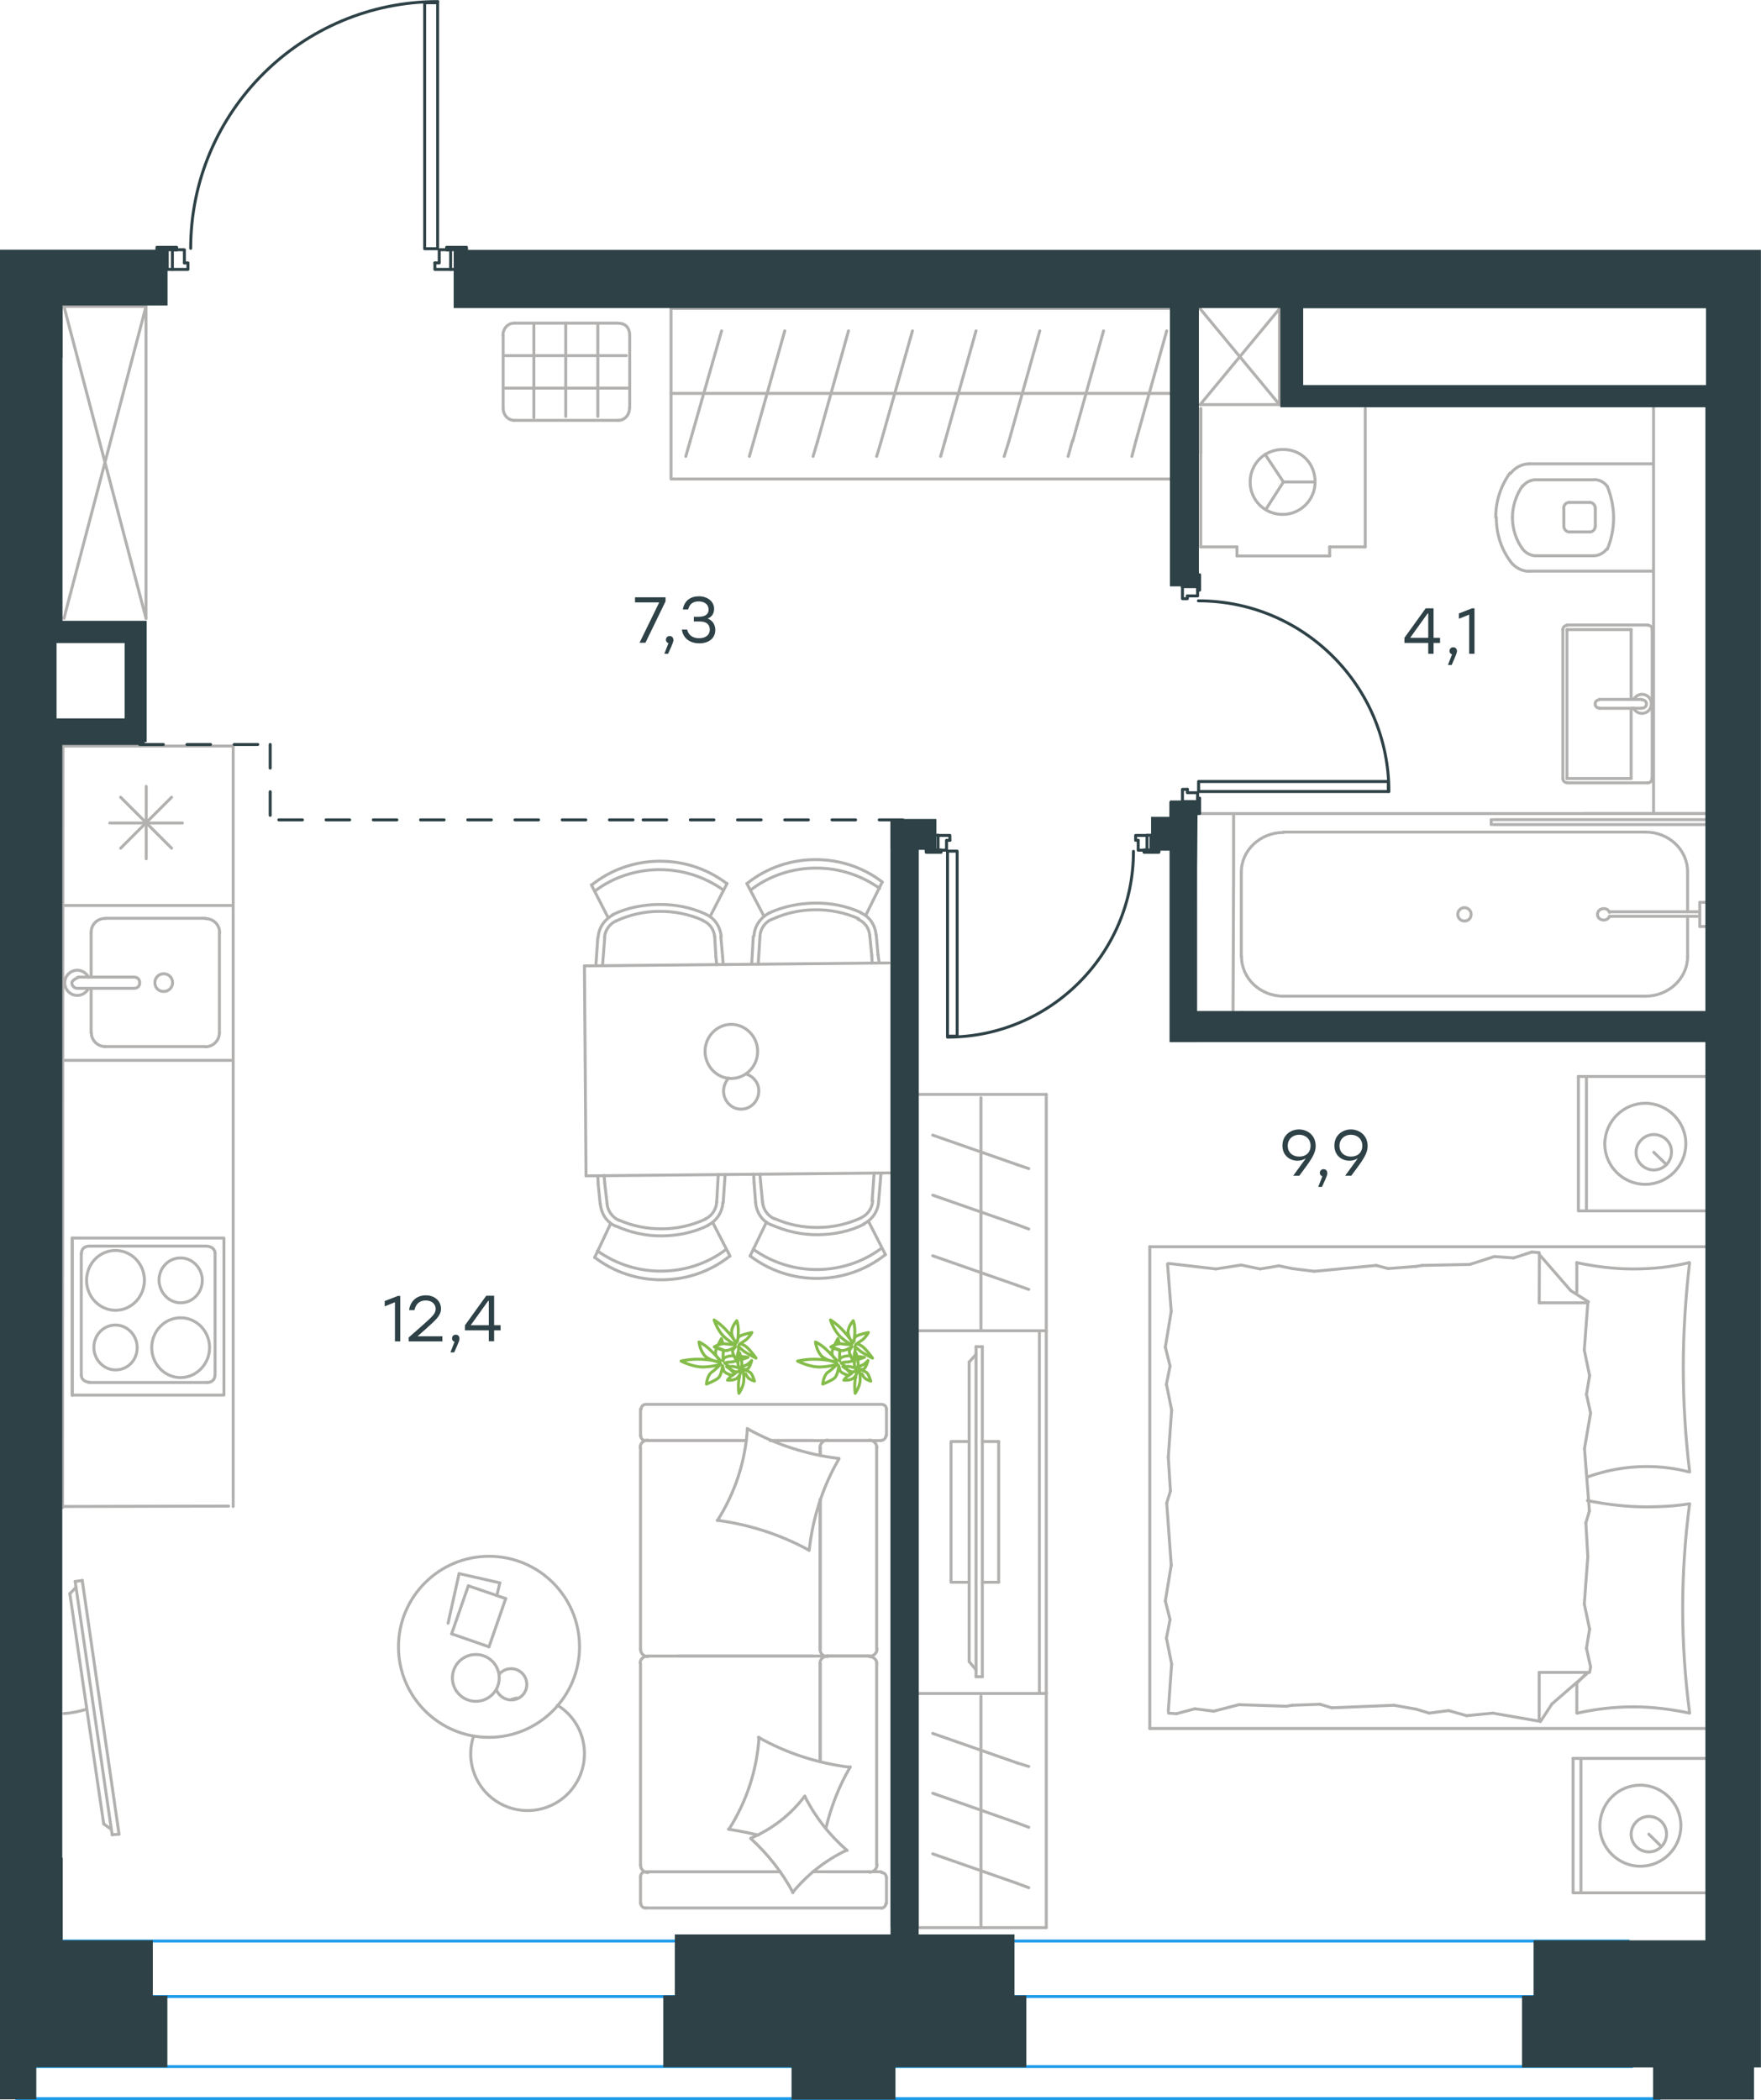 <?xml version="1.0" encoding="utf-8"?>
<!-- Generator: Adobe Illustrator 26.5.0, SVG Export Plug-In . SVG Version: 6.00 Build 0)  -->
<svg version="1.1" id="Слой_1" xmlns="http://www.w3.org/2000/svg" xmlns:xlink="http://www.w3.org/1999/xlink" x="0px" y="0px"
	 viewBox="0 0 894.9 1067.1" style="enable-background:new 0 0 894.9 1067.1;" xml:space="preserve">
<style type="text/css">
	.st0{fill:none;stroke:#B2B1B0;stroke-width:1.5;stroke-miterlimit:10;}
	.st1{fill:none;stroke:#B2B1B0;stroke-width:1.5;stroke-linecap:round;stroke-linejoin:round;stroke-miterlimit:10;}
	.st2{fill:none;stroke:#B2B1B0;stroke-width:1.5;stroke-linecap:round;stroke-linejoin:round;stroke-miterlimit:10;}
	.st3{fill:none;stroke:#B2B1B0;stroke-width:1.5;stroke-linejoin:round;stroke-miterlimit:22.926;}
	.st4{fill:none;stroke:#84BC4A;stroke-width:1.5;stroke-linecap:round;stroke-linejoin:round;stroke-miterlimit:10;}
	
		.st5{fill:none;stroke:#2D4146;stroke-width:1.5;stroke-linecap:round;stroke-linejoin:round;stroke-miterlimit:10;stroke-dasharray:12;}
	.st6{fill:none;stroke:#1D9CEB;stroke-width:1.5;stroke-miterlimit:22.926;}
	.st7{fill:#2D4146;stroke:#2D4146;stroke-width:0.5;stroke-miterlimit:10;}
	.st8{fill:none;stroke:#2D4146;stroke-width:1.5;stroke-linecap:round;stroke-linejoin:round;stroke-miterlimit:10;}
	.st9{enable-background:new    ;}
	.st10{fill:#2D4146;}
</style>
<path class="st0" d="M631.2,515.6h1.2c0-0.7-0.6-1.2-1.2-1.2c-0.7,0-1.2,0.6-1.2,1.2c0,0.7,0.6,1.2,1.2,1.2c0.7,0,1.2-0.6,1.2-1.2
	H631.2z"/>
<g>
	<line class="st1" x1="60.5" y1="932" x2="57" y2="932.3"/>
	<line class="st1" x1="52.7" y1="926.8" x2="56.5" y2="929.5"/>
	<path class="st1" d="M44,868.5c-3.6,1.1-7.5,2-11.6,2.2"/>
	<line class="st1" x1="57" y1="932.3" x2="38.2" y2="803.6"/>
	<line class="st1" x1="41.8" y1="803.1" x2="60.5" y2="932"/>
	<line class="st1" x1="35.5" y1="809.8" x2="52.7" y2="926.8"/>
	<line class="st1" x1="38.7" y1="806.5" x2="35.5" y2="809.8"/>
	<line class="st1" x1="41.8" y1="803.1" x2="38.2" y2="803.6"/>
</g>
<line class="st1" x1="788.7" y1="865.8" x2="806.9" y2="850"/>
<line class="st1" x1="782.8" y1="874.8" x2="788.7" y2="865.8"/>
<line class="st1" x1="866.7" y1="633.5" x2="584.3" y2="633.5"/>
<line class="st1" x1="782.2" y1="662" x2="806.7" y2="662"/>
<line class="st1" x1="584.3" y1="878.3" x2="866.7" y2="878.3"/>
<line class="st1" x1="870.7" y1="878.3" x2="870.7" y2="633.5"/>
<line class="st1" x1="782.2" y1="849.8" x2="782.2" y2="874.3"/>
<line class="st1" x1="801.3" y1="855.3" x2="801.3" y2="870.5"/>
<line class="st1" x1="782.2" y1="849.8" x2="806.7" y2="849.8"/>
<line class="st1" x1="806.7" y1="849.8" x2="801.3" y2="855.3"/>
<line class="st1" x1="801.3" y1="641.6" x2="801.3" y2="656.6"/>
<line class="st1" x1="798.2" y1="655.8" x2="782.3" y2="637.5"/>
<line class="st1" x1="807.2" y1="661.5" x2="798.2" y2="655.8"/>
<line class="st1" x1="782.2" y1="662" x2="782.3" y2="637.5"/>
<line class="st1" x1="593.7" y1="740.5" x2="594.8" y2="757.6"/>
<line class="st1" x1="595.2" y1="795.3" x2="592.2" y2="813.5"/>
<line class="st1" x1="594.6" y1="823" x2="592.7" y2="832.6"/>
<line class="st1" x1="592.2" y1="813.5" x2="594.6" y2="823"/>
<line class="st1" x1="594.8" y1="757.6" x2="592.9" y2="763.8"/>
<line class="st1" x1="592.9" y1="763.8" x2="595.2" y2="795.3"/>
<line class="st1" x1="595.4" y1="845.5" x2="593.7" y2="869.5"/>
<line class="st1" x1="592.8" y1="832.6" x2="595.4" y2="845.5"/>
<line class="st1" x1="595.2" y1="666.3" x2="592.2" y2="684.5"/>
<line class="st1" x1="594.6" y1="694.1" x2="592.7" y2="703.6"/>
<line class="st1" x1="592.2" y1="684.5" x2="594.6" y2="694.1"/>
<line class="st1" x1="593.3" y1="642.2" x2="595.2" y2="666.3"/>
<line class="st1" x1="595.4" y1="716.5" x2="593.7" y2="740.5"/>
<line class="st1" x1="592.8" y1="703.6" x2="595.4" y2="716.5"/>
<line class="st1" x1="584.3" y1="878.3" x2="584.3" y2="633.5"/>
<path class="st1" d="M858.6,870.2c-2.3-17.6-3.5-35.2-3.5-53c0-17.6,1.2-35.4,3.5-53"/>
<path class="st1" d="M858.3,641.6c-9.3,2.3-18.8,3.2-28.5,3.2c-9.5,0-19-1.2-28.5-3.2"/>
<path class="st1" d="M801.6,870.5c9.3-2.1,18.8-3.2,28.5-3.2c9.5,0,19,1.2,28.5,3.2"/>
<path class="st1" d="M858.6,747.6c-2.1-17.6-3.2-35.2-3.2-53c0-17.6,1.2-35.4,3.2-53"/>
<line class="st1" x1="656.7" y1="644.6" x2="649.9" y2="643.2"/>
<line class="st1" x1="640.4" y1="644.8" x2="630.7" y2="642.8"/>
<line class="st1" x1="649.9" y1="643.2" x2="640.4" y2="644.8"/>
<line class="st1" x1="617.9" y1="644.8" x2="593.8" y2="642"/>
<line class="st1" x1="630.7" y1="642.8" x2="617.9" y2="644.8"/>
<line class="st1" x1="719.7" y1="643.5" x2="705.4" y2="644.6"/>
<line class="st1" x1="667.9" y1="646" x2="656.7" y2="644.6"/>
<line class="st1" x1="705.4" y1="644.6" x2="699.4" y2="643"/>
<line class="st1" x1="699.4" y1="643" x2="667.9" y2="646"/>
<line class="st1" x1="722.7" y1="643" x2="719.7" y2="643.5"/>
<line class="st1" x1="782.2" y1="636.5" x2="778.4" y2="636.2"/>
<line class="st1" x1="769.2" y1="639.2" x2="759.4" y2="638.5"/>
<line class="st1" x1="778.4" y1="636.2" x2="769.2" y2="639.2"/>
<line class="st1" x1="746.9" y1="642.5" x2="722.7" y2="643"/>
<line class="st1" x1="759.4" y1="638.5" x2="746.9" y2="642.5"/>
<path class="st1" d="M806.7,750.5c9.7-3.5,19.9-5.3,30.1-5.3c7.4,0,14.6,0.9,21.8,2.8"/>
<line class="st1" x1="719.7" y1="868.5" x2="726.3" y2="870.5"/>
<line class="st1" x1="736.1" y1="869.2" x2="745.3" y2="871.8"/>
<line class="st1" x1="726.3" y1="870.5" x2="736.1" y2="869.2"/>
<line class="st1" x1="758.6" y1="870.5" x2="782.2" y2="874.6"/>
<line class="st1" x1="745.3" y1="871.8" x2="758.6" y2="870.5"/>
<line class="st1" x1="656.7" y1="866.5" x2="670.8" y2="866"/>
<line class="st1" x1="708.4" y1="866.5" x2="719.7" y2="868.5"/>
<line class="st1" x1="670.8" y1="866" x2="676.8" y2="867.8"/>
<line class="st1" x1="676.8" y1="867.8" x2="708.4" y2="866.5"/>
<line class="st1" x1="653.7" y1="867" x2="656.7" y2="866.5"/>
<line class="st1" x1="593.8" y1="870.5" x2="597.8" y2="870.8"/>
<line class="st1" x1="607.2" y1="868.3" x2="616.8" y2="869.5"/>
<line class="st1" x1="597.8" y1="870.8" x2="607.2" y2="868.3"/>
<line class="st1" x1="629.6" y1="866.2" x2="653.7" y2="867"/>
<line class="st1" x1="616.8" y1="869.5" x2="629.6" y2="866.2"/>
<path class="st1" d="M858.6,764.1c-7.2,1.2-14.6,1.6-21.8,1.6c-10.2,0-20.1-1.2-30.1-3.2"/>
<line class="st1" x1="806.9" y1="791" x2="805.9" y2="773.8"/>
<line class="st1" x1="805.2" y1="736.1" x2="808.3" y2="718"/>
<line class="st1" x1="806.2" y1="708.5" x2="807.8" y2="699"/>
<line class="st1" x1="808.3" y1="718" x2="806.2" y2="708.5"/>
<line class="st1" x1="805.9" y1="773.8" x2="807.7" y2="767.8"/>
<line class="st1" x1="807.7" y1="767.8" x2="805.2" y2="736.1"/>
<line class="st1" x1="805.1" y1="686" x2="806.9" y2="662"/>
<line class="st1" x1="807.8" y1="699" x2="805.1" y2="686"/>
<line class="st1" x1="807.8" y1="849.8" x2="808.3" y2="847"/>
<line class="st1" x1="806.2" y1="837.5" x2="807.8" y2="827.8"/>
<line class="st1" x1="808.3" y1="847" x2="806.2" y2="837.5"/>
<line class="st1" x1="805.1" y1="815" x2="806.9" y2="791"/>
<line class="st1" x1="807.8" y1="827.8" x2="805.1" y2="815"/>
<line class="st1" x1="806.2" y1="547" x2="806.2" y2="615.3"/>
<line class="st1" x1="846.9" y1="591.8" x2="840.4" y2="585.5"/>
<line class="st1" x1="870.3" y1="547" x2="802.1" y2="547"/>
<polyline class="st1" points="867.8,615.3 802.1,615.3 802.1,547 "/>
<path class="st1" d="M840.4,576.5c-4.9,0-9,4.2-9,9c0,5.1,4.2,9,9,9c5.1,0,9-4.2,9-9C849.6,580.3,845.3,576.5,840.4,576.5z"/>
<path class="st1" d="M836.1,560.6c-11.1,0-20.4,9-20.6,20.6c0,11.4,9.3,20.6,20.6,20.6c11.3,0,20.6-9.3,20.6-20.6
	C856.8,570,847.4,560.6,836.1,560.6z"/>
<line class="st1" x1="803.4" y1="893.5" x2="803.4" y2="961.8"/>
<line class="st1" x1="844.2" y1="938.2" x2="837.9" y2="932"/>
<line class="st1" x1="867.8" y1="893.5" x2="799.4" y2="893.5"/>
<polyline class="st1" points="867.8,961.8 799.4,961.8 799.4,893.5 "/>
<path class="st1" d="M837.9,923c-4.9,0-9,4.2-9,9c0,5.1,4.2,9,9,9c5.1,0,9-4.2,9-9C846.9,926.8,842.8,923,837.9,923z"/>
<path class="st1" d="M833.6,907.1c-11.3,0-20.4,9-20.6,20.6c0,11.3,9.3,20.6,20.6,20.6c11.4,0,20.6-9.3,20.6-20.6
	C854.2,916.5,844.9,907.1,833.6,907.1z"/>
<line class="st1" x1="810.7" y1="258.3" x2="810.7" y2="267.3"/>
<line class="st1" x1="839.4" y1="290.2" x2="777.1" y2="290.2"/>
<line class="st1" x1="794.7" y1="267.3" x2="794.7" y2="258.3"/>
<line class="st1" x1="807.9" y1="270.3" x2="797.4" y2="270.3"/>
<line class="st1" x1="797.4" y1="255.3" x2="807.9" y2="255.3"/>
<line class="st1" x1="777.1" y1="235.7" x2="839.4" y2="235.7"/>
<line class="st1" x1="809.9" y1="282.4" x2="780.3" y2="282.4"/>
<line class="st1" x1="780.3" y1="243.8" x2="809.9" y2="243.8"/>
<path class="st1" d="M810.7,258.3c0-1.6-1.2-3-2.8-3"/>
<path class="st1" d="M767.6,285.4c2.3,3,5.8,4.9,9.5,4.9"/>
<path class="st1" d="M807.9,270.3c1.6,0,2.8-1.4,2.8-3"/>
<path class="st1" d="M794.7,267.3c0,1.6,1.2,3,2.8,3"/>
<path class="st1" d="M760.4,262.9v0.2c0,8.1,2.5,16,7.2,22.2"/>
<path class="st1" d="M767.3,240.4c-4.6,6.5-7.2,14.1-7.2,22.5c0-0.2,0-0.2,0,0"/>
<path class="st1" d="M777.1,235.7c-3.7,0-7.2,1.9-9.5,4.9"/>
<path class="st1" d="M773.7,278.9c1.6,2.1,4.2,3.5,6.7,3.5"/>
<path class="st1" d="M768.6,262.9v0.2c0,5.8,1.9,11.4,5.1,15.8"/>
<path class="st1" d="M797.4,255.3c-1.6,0-2.8,1.4-2.8,3"/>
<path class="st1" d="M780.3,243.8c-2.6,0-5.1,1.4-6.7,3.5"/>
<path class="st1" d="M773.7,246.9c-3.2,4.6-5.1,10.2-5.1,16"/>
<path class="st1" d="M816.8,279.1c2.1-5.1,3.2-10.4,3.2-16s-1.2-10.9-3.2-16"/>
<path class="st1" d="M816.8,247.2c-1.6-2.3-4.2-3.5-6.7-3.5"/>
<path class="st1" d="M809.9,282.4c2.6,0,5.1-1.4,6.7-3.5"/>
<line class="st1" x1="840.3" y1="413.4" x2="840.3" y2="197.9"/>
<line class="st1" x1="812.7" y1="359.9" x2="834.2" y2="359.9"/>
<line class="st1" x1="828.9" y1="355.4" x2="828.9" y2="319.9"/>
<line class="st1" x1="837.4" y1="397.8" x2="796.3" y2="397.8"/>
<line class="st1" x1="796.3" y1="395.6" x2="828.9" y2="395.6"/>
<line class="st1" x1="796.3" y1="319.9" x2="796.3" y2="395.6"/>
<line class="st1" x1="828.9" y1="319.9" x2="796.3" y2="319.9"/>
<line class="st1" x1="834.2" y1="355.4" x2="812.7" y2="355.4"/>
<line class="st1" x1="828.9" y1="395.6" x2="828.9" y2="359.9"/>
<line class="st1" x1="839.6" y1="319.9" x2="839.6" y2="395.6"/>
<line class="st1" x1="796.3" y1="317.6" x2="837.4" y2="317.6"/>
<line class="st1" x1="794.2" y1="395.6" x2="794.2" y2="319.9"/>
<path class="st1" d="M796.3,317.8c-1.2,0-2.1,1-2.1,2.1"/>
<path class="st1" d="M794.2,395.6c0,1.2,1,2.1,2.1,2.1"/>
<path class="st1" d="M839.6,319.8c0-1.2-1-2.1-2.1-2.1"/>
<path class="st1" d="M837.4,397.8c1.2,0,2.1-1,2.1-2.1"/>
<path class="st1" d="M830.1,359.8c0.8,1.7,2.5,2.7,4.3,2.7c2.7,0,4.8-2.1,4.8-4.9c0-2.7-2.1-4.8-4.8-4.8c-1.7,0-3.5,1.2-4.3,2.7"/>
<path class="st1" d="M834.2,359.8h0.4c1.2,0,2.1-1,2.1-2.1c0-1.2-1-2.1-2.1-2.1h-0.4"/>
<path class="st1" d="M812.7,355.6L812.7,355.6c-1.2,0-2.1,1-2.1,2.1c0,1.2,1,2.1,2.1,2.1"/>
<g>
	<line class="st1" x1="628.6" y1="277.9" x2="610.2" y2="277.9"/>
	<line class="st1" x1="652.2" y1="244.9" x2="642.9" y2="230.9"/>
	<line class="st1" x1="652.2" y1="244.9" x2="668.3" y2="244.9"/>
	<line class="st1" x1="675.7" y1="282.5" x2="675.7" y2="277.9"/>
	<line class="st1" x1="628.6" y1="282.5" x2="675.7" y2="282.5"/>
	<line class="st1" x1="652.2" y1="244.9" x2="643.3" y2="258.8"/>
	<line class="st1" x1="610.2" y1="230.1" x2="610.2" y2="207.6"/>
	<line class="st1" x1="693.8" y1="207.6" x2="693.8" y2="277.9"/>
	<line class="st1" x1="610.2" y1="277.9" x2="610.2" y2="207.6"/>
	<line class="st1" x1="693.8" y1="277.9" x2="675.7" y2="277.9"/>
	<line class="st1" x1="628.6" y1="277.9" x2="628.6" y2="282.5"/>
	<path class="st1" d="M668.3,244.9c0,9-7.3,16.5-16.5,16.5s-16.5-7.3-16.5-16.5c0-9.2,7.3-16.5,16.5-16.5
		C661.2,228.2,668.3,235.4,668.3,244.9z"/>
</g>
<line class="st1" x1="416.8" y1="838" x2="416.8" y2="762"/>
<line class="st1" x1="325.5" y1="953.8" x2="325.5" y2="967.2"/>
<line class="st1" x1="325.5" y1="845.3" x2="325.5" y2="947.6"/>
<line class="st1" x1="413" y1="732" x2="391.5" y2="732"/>
<line class="st1" x1="379.2" y1="732" x2="329.2" y2="732"/>
<line class="st1" x1="396.5" y1="951.1" x2="329.2" y2="951.1"/>
<line class="st1" x1="442" y1="841.5" x2="420.3" y2="841.5"/>
<line class="st1" x1="416.8" y1="895" x2="416.8" y2="845.3"/>
<line class="st1" x1="450.5" y1="729.5" x2="450.5" y2="716"/>
<line class="st1" x1="420.3" y1="841.5" x2="442" y2="841.5"/>
<line class="st1" x1="445.5" y1="845.3" x2="445.5" y2="947.6"/>
<line class="st1" x1="328" y1="951.1" x2="396.5" y2="951.1"/>
<line class="st1" x1="413" y1="841.5" x2="344.3" y2="841.5"/>
<line class="st1" x1="325.5" y1="735.5" x2="325.5" y2="838"/>
<line class="st1" x1="325.5" y1="716" x2="325.5" y2="729.5"/>
<line class="st1" x1="416.8" y1="739.6" x2="416.8" y2="735.5"/>
<line class="st1" x1="391.5" y1="732" x2="447.8" y2="732"/>
<line class="st1" x1="416.8" y1="739.6" x2="416.8" y2="735.5"/>
<line class="st1" x1="420.3" y1="732" x2="442" y2="732"/>
<line class="st1" x1="420.3" y1="841.5" x2="442" y2="841.5"/>
<line class="st1" x1="416.8" y1="895" x2="416.8" y2="845.3"/>
<line class="st1" x1="445.5" y1="735.5" x2="445.5" y2="838"/>
<line class="st1" x1="328" y1="732" x2="379.2" y2="732"/>
<line class="st1" x1="416.8" y1="838" x2="416.8" y2="762"/>
<line class="st1" x1="328" y1="969.5" x2="447.8" y2="969.5"/>
<line class="st1" x1="450.5" y1="967.2" x2="450.5" y2="953.8"/>
<line class="st1" x1="447.8" y1="951.1" x2="413" y2="951.1"/>
<line class="st1" x1="329.2" y1="841.5" x2="420.3" y2="841.5"/>
<line class="st1" x1="442" y1="951.1" x2="420.3" y2="951.1"/>
<path class="st1" d="M450.2,729.5c0,1.2-1,2.4-2.4,2.4"/>
<path class="st1" d="M325.5,953.5c0-1.2,1-2.4,2.4-2.4"/>
<path class="st1" d="M448,951.5c1.2,0,2.4,1,2.4,2.4"/>
<path class="st1" d="M420.5,841.8c-2.2,0-3.8-1.8-3.8-3.8"/>
<path class="st1" d="M445.7,947.5c0,2.2-1.8,3.8-3.8,3.8"/>
<path class="st1" d="M441.8,731.8c2.2,0,3.8,1.8,3.8,3.8"/>
<path class="st1" d="M329.3,841.8c-2.2,0-3.8-1.8-3.8-3.8"/>
<path class="st1" d="M445.7,837.8c0,2.2-1.8,3.8-3.8,3.8"/>
<path class="st1" d="M325.3,845.1c0-2,1.8-3.6,3.8-3.6"/>
<path class="st1" d="M325.8,716c0-1.2,1-2.4,2.4-2.4h119.9c1.2,0,2.4,1,2.4,2.4"/>
<path class="st1" d="M441.8,841.8c2.2,0,3.8,1.6,3.8,3.6"/>
<path class="st1" d="M328,969.5c-1.2,0-2.4-1-2.4-2.4"/>
<path class="st1" d="M325.3,735.6c0-2.2,1.8-3.8,3.8-3.8"/>
<path class="st1" d="M328,732c-1.2,0-2.4-1-2.4-2.4"/>
<path class="st1" d="M329.3,951.5c-2.2,0-3.8-1.8-3.8-3.8"/>
<path class="st1" d="M416.7,735.6c0-2.2,1.8-3.8,3.8-3.8"/>
<path class="st1" d="M416.7,845.1c0-2,1.8-3.6,3.8-3.6"/>
<path class="st1" d="M450.2,967.2c0,1.2-1,2.4-2.4,2.4"/>
<path class="st1" d="M364.5,772.5c16.4,2.2,32.2,7.3,46.6,15.2"/>
<path class="st1" d="M381.5,934.2c8.7,7.9,16,17.2,21.5,27.5"/>
<path class="st1" d="M409,912.6c-7.1,9.5-16.6,16.8-27.5,21.5"/>
<path class="st1" d="M379.8,726c-1,16.6-6.3,32.6-15.2,46.6"/>
<path class="st1" d="M432,898c-16.4-2-32.2-7.1-46.6-15.2"/>
<path class="st1" d="M419.7,929c2.6-10.9,6.7-21.5,12.4-31.2"/>
<path class="st1" d="M385.7,882.8c-1,16.6-6.3,32.6-15.2,46.6"/>
<path class="st1" d="M426.3,741.1c-16.4-2-32.2-7.1-46.6-15.2"/>
<path class="st1" d="M411.2,787.8c1.8-16.4,6.9-32.4,15.2-46.6"/>
<path class="st1" d="M430.5,940.3c-8.9-7.7-16.2-17-21.5-27.5"/>
<path class="st1" d="M370.2,929.5c5.1,0.8,10.3,1.8,15.2,3"/>
<path class="st1" d="M402.8,961.6c7.5-9.1,16.8-16.4,27.5-21.5"/>
<line class="st1" x1="233.3" y1="799.6" x2="254" y2="804.3"/>
<line class="st1" x1="254" y1="804.3" x2="252.5" y2="810.8"/>
<line class="st1" x1="227.7" y1="824.8" x2="233.3" y2="799.6"/>
<line class="st1" x1="238" y1="805.8" x2="257" y2="812.3"/>
<line class="st1" x1="257" y1="812.3" x2="248.5" y2="836.8"/>
<line class="st1" x1="248.5" y1="836.8" x2="229.5" y2="830.2"/>
<line class="st1" x1="229.5" y1="830.2" x2="238" y2="805.8"/>
<path class="st1" d="M294.5,836.8c0-25.4-20.6-46-46-46s-46,20.6-46,46s20.6,46,46,46C273.8,882.8,294.5,862.1,294.5,836.8z"/>
<ellipse class="st2" cx="241.8" cy="852.6" rx="11.9" ry="11.9"/>
<path class="st1" d="M253.8,850.6c1.5-1.7,3.7-2.7,6-2.7c4.2,0,7.9,3.5,7.9,8s-3.5,7.9-7.9,7.9c-3.2,0-6.2-2-7.5-5"/>
<path class="st1" d="M260,863.5c1-0.3,1.7-0.5,2.7-0.7"/>
<path class="st1" d="M283.3,866.5c8.5,5.2,13.7,14.4,13.7,24.6c0,15.9-12.9,28.9-28.9,28.9s-28.9-12.9-28.9-28.9
	c0-3,0.5-6.2,1.5-8.9"/>
<line class="st1" x1="387.5" y1="610.8" x2="386.5" y2="600.5"/>
<line class="st1" x1="383.2" y1="601" x2="383" y2="596.6"/>
<line class="st1" x1="386.5" y1="600.5" x2="386.2" y2="596.6"/>
<line class="st1" x1="443.2" y1="610.3" x2="444.2" y2="596.1"/>
<line class="st1" x1="446.5" y1="610.5" x2="447.7" y2="596.1"/>
<line class="st1" x1="384" y1="611.1" x2="383.2" y2="601"/>
<line class="st1" x1="441.3" y1="620.5" x2="450" y2="637.6"/>
<line class="st1" x1="389.5" y1="621" x2="381.2" y2="638.2"/>
<line class="st1" x1="297" y1="490.8" x2="451.8" y2="489.3"/>
<line class="st1" x1="297.8" y1="597.5" x2="297" y2="490.8"/>
<line class="st1" x1="452.8" y1="596" x2="297.8" y2="597.5"/>
<line class="st1" x1="442" y1="475.4" x2="443" y2="485.5"/>
<line class="st1" x1="446.2" y1="485.2" x2="446.8" y2="489.3"/>
<line class="st1" x1="443" y1="485.5" x2="443.2" y2="489.3"/>
<line class="st1" x1="386.2" y1="475.9" x2="385.3" y2="489.9"/>
<line class="st1" x1="382.8" y1="475.8" x2="382" y2="489.9"/>
<line class="st1" x1="445.3" y1="475.1" x2="446.2" y2="485.3"/>
<line class="st1" x1="388.2" y1="465.5" x2="379.5" y2="448.9"/>
<line class="st1" x1="440" y1="465" x2="448.3" y2="448.2"/>
<line class="st1" x1="308.5" y1="611.5" x2="307.3" y2="601.2"/>
<line class="st1" x1="304" y1="601.8" x2="303.8" y2="597.5"/>
<line class="st1" x1="307.3" y1="601.2" x2="307" y2="597.3"/>
<line class="st1" x1="364.2" y1="611" x2="365" y2="596.8"/>
<line class="st1" x1="367.5" y1="611.2" x2="368.5" y2="596.8"/>
<line class="st1" x1="305" y1="611.8" x2="304" y2="601.8"/>
<line class="st1" x1="362.2" y1="621.2" x2="371" y2="638.3"/>
<line class="st1" x1="310.3" y1="621.8" x2="302.2" y2="639"/>
<line class="st1" x1="363.2" y1="476.1" x2="363.8" y2="486.2"/>
<line class="st1" x1="367.2" y1="486" x2="367.5" y2="490"/>
<line class="st1" x1="363.8" y1="486.2" x2="364.2" y2="490.1"/>
<line class="st1" x1="307.3" y1="476.6" x2="306.2" y2="490.6"/>
<line class="st1" x1="303.8" y1="476.4" x2="302.8" y2="490.6"/>
<line class="st1" x1="366.3" y1="475.8" x2="367.2" y2="486"/>
<line class="st1" x1="309" y1="466.2" x2="300.5" y2="449.6"/>
<line class="st1" x1="360.8" y1="465.8" x2="369.5" y2="448.9"/>
<path class="st1" d="M439.2,622c-7.2,3.7-15.3,5.3-23.4,5.4c-8.3,0.1-16.2-1.7-23.7-5"/>
<path class="st1" d="M443.5,610.1c-0.2,3.8-2.6,7.2-5.8,8.6"/>
<path class="st1" d="M437.7,618.8c-7,3.2-14.4,4.9-22,4.9c-7.6,0.1-15.1-1.4-22.1-4.5"/>
<path class="st1" d="M393.5,619.3c-3.3-1.5-5.7-4.7-6-8.5"/>
<path class="st1" d="M448,634.2c-9.3,7.1-20.9,10.8-32.5,10.9c-11.6,0.1-23-3.4-32.7-10.3"/>
<path class="st1" d="M391.7,622.3c-4.4-1.8-7.3-6.3-7.7-11.2"/>
<path class="st1" d="M446.5,610.5c-0.2,4.7-3.2,9.3-7.6,11.4"/>
<path class="st1" d="M449.8,637.6c-9.8,7.8-21.8,11.9-34.2,12c-12.5,0.1-24.3-3.8-34.4-11.4"/>
<path class="st1" d="M379.2,545.8c3.7,1.1,6.4,4.5,6.4,8.5c0,5.2-4.1,9.3-8.9,9.3c-5,0.1-9-4.2-9-9.2c0-2.5,1.1-5,2.6-6.6"/>
<path class="st1" d="M371.5,520.5c-7.4,0.1-13.3,6.4-13.2,13.9c0.1,7.4,6,13.7,13.5,13.6c7.2-0.1,13.3-6.2,13.2-13.9
	C385,526.8,379,520.5,371.5,520.5z"/>
<path class="st1" d="M386.2,475.6c0.2-3.6,2.6-7,5.8-8.4"/>
<path class="st1" d="M392.2,467.2c7-3.2,14.4-4.9,22-4.9c7.6-0.1,15.1,1.4,22.1,4.5"/>
<path class="st1" d="M436,467.1c3.3,1.3,5.7,4.5,6,8.3"/>
<path class="st1" d="M381.8,452c9.3-7.1,20.9-10.8,32.5-10.9s23,3.4,32.7,10.3"/>
<path class="st1" d="M437.5,463.9c4.4,1.8,7.3,6.3,7.7,11.2"/>
<path class="st1" d="M383.2,475.4c0.2-4.7,3.2-9.1,7.6-11.4"/>
<path class="st1" d="M390.5,464.1c7.4-3.5,15.5-5.1,23.6-5.2s16,1.4,23.4,4.8"/>
<path class="st1" d="M379.8,448.8c9.8-7.8,21.8-11.9,34.2-12c12.5-0.1,24.5,3.8,34.4,11.4"/>
<path class="st1" d="M360,622.6c-7.4,3.7-15.5,5.3-23.6,5.4c-8.1,0.1-16-1.7-23.4-5"/>
<path class="st1" d="M364.2,610.8c-0.2,3.8-2.6,7.2-5.8,8.6"/>
<path class="st1" d="M358.5,619.5c-7,3.2-14.4,4.9-22,4.9c-7.6,0.1-15.1-1.4-22.1-4.5"/>
<path class="st1" d="M314.5,620.1c-3.3-1.6-5.7-4.7-6-8.5"/>
<path class="st1" d="M368.8,635c-9.3,7.1-20.9,10.8-32.5,10.9c-11.6,0.1-23-3.4-32.7-10.3"/>
<path class="st1" d="M312.8,623c-4.4-1.8-7.3-6.3-7.7-11.2"/>
<path class="st1" d="M367.3,611.2c-0.2,4.7-3.2,9.3-7.6,11.4"/>
<path class="st1" d="M370.8,638.3c-9.8,7.8-21.8,11.9-34.2,12c-12.5,0.1-24.5-3.8-34.4-11.4"/>
<path class="st1" d="M307.2,476.4c0.2-3.6,2.6-7,5.8-8.4"/>
<path class="st1" d="M313,468c7-3.2,14.4-4.9,22-4.9c7.6-0.1,15.1,1.4,22.1,4.5"/>
<path class="st1" d="M357.2,467.8c3.3,1.3,5.7,4.5,6,8.3"/>
<path class="st1" d="M302.3,452.8c9.3-7.1,20.9-10.8,32.5-10.9s23,3.4,32.7,10.3"/>
<path class="st1" d="M358.7,464.6c4.4,1.8,7.3,6.3,7.8,11.2"/>
<path class="st1" d="M304,476.2c0.2-4.7,3.2-9,7.6-11.4"/>
<path class="st1" d="M311.3,464.8c7.2-3.5,15.3-5.1,23.4-5.2c8.3-0.1,16.2,1.4,23.7,4.8"/>
<path class="st1" d="M300.8,449.6c9.8-7.8,21.8-11.9,34.2-12c12.5-0.1,24.3,3.8,34.4,11.4"/>
<line class="st1" x1="92.7" y1="418.2" x2="55.8" y2="418.2"/>
<line class="st1" x1="61.3" y1="405.1" x2="87.2" y2="431"/>
<line class="st1" x1="87.2" y1="405.1" x2="61.3" y2="431"/>
<line class="st1" x1="74.3" y1="399.6" x2="74.3" y2="436.4"/>
<line class="st1" x1="32.7" y1="460.1" x2="118" y2="460.1"/>
<line class="st1" x1="32.7" y1="538.8" x2="118" y2="538.8"/>
<line class="st1" x1="31.2" y1="765.5" x2="116.2" y2="765.3"/>
<line class="st1" x1="39.7" y1="502.2" x2="68.2" y2="502.2"/>
<line class="st1" x1="46.3" y1="473.9" x2="46.3" y2="496.5"/>
<line class="st1" x1="111.5" y1="524.8" x2="111.5" y2="473.9"/>
<line class="st1" x1="46.3" y1="502.2" x2="46.3" y2="524.8"/>
<line class="st1" x1="53.5" y1="531.8" x2="104.5" y2="531.8"/>
<line class="st1" x1="68.2" y1="496.5" x2="39.7" y2="496.5"/>
<line class="st1" x1="104.5" y1="466.6" x2="53.5" y2="466.6"/>
<path class="st1" d="M68.2,496.5L68.2,496.5c1.7,0,2.8,1.2,2.8,2.9c0,1.7-1.2,2.8-2.8,2.8"/>
<path class="st1" d="M46.3,473.8c0-4,3.1-7.1,7.1-7.1"/>
<path class="st1" d="M45,502.2c-1,2.1-3.3,3.6-5.7,3.6c-3.6,0-6.4-2.9-6.4-6.4s2.9-6.4,6.4-6.4c2.4,0,4.5,1.4,5.7,3.6"/>
<path class="st1" d="M111.5,524.8c0,3.8-3.1,7.1-7.1,7.1"/>
<path class="st1" d="M53.5,531.8c-3.8,0-7.1-3.1-7.1-7.1"/>
<path class="st1" d="M104.5,466.8c4,0,7.1,3.1,7.1,7.1"/>
<path class="st1" d="M39.7,502.2h-0.4c-1.4,0-2.8-1.2-2.8-2.8c0-1.4,3.3-2.8,3.3-2.8"/>
<path class="st1" d="M83.2,503.8c2.4,0,4.5-1.9,4.5-4.5c0-2.4-1.9-4.5-4.5-4.5c-2.4,0-4.5,1.9-4.5,4.5
	C78.7,501.8,80.5,503.8,83.2,503.8z"/>
<line class="st1" x1="36.7" y1="709" x2="36.7" y2="629.1"/>
<path class="st1" d="M91.8,662c-6,0-10.8-5.2-11-11.4c0-6.2,4.7-11.4,11-11.4c6,0,11,5.2,11,11.4C102.8,656.8,98,662,91.8,662z"/>
<path class="st1" d="M58.7,665.8c-8.1,0-14.7-6.8-14.7-15.2s6.5-15.2,14.7-15.2c8.1,0,14.7,6.8,14.7,15.2
	C73.3,659,66.8,665.8,58.7,665.8z"/>
<path class="st1" d="M58.7,696.1c-6,0-11-5.2-11-11.4s4.7-11.4,11-11.4c6,0,11,5.2,11,11.4C69.8,691,65,696.1,58.7,696.1z"/>
<path class="st1" d="M91.8,700c-8.1,0-14.7-6.8-14.7-15.2s6.6-15.2,14.7-15.2c8.1,0,14.7,6.8,14.7,15.2
	C106.5,693.1,99.8,700,91.8,700z"/>
<line class="st1" x1="105.3" y1="633.2" x2="45" y2="633.2"/>
<line class="st1" x1="41.3" y1="636.8" x2="41.3" y2="698.8"/>
<line class="st1" x1="45" y1="702.5" x2="105.3" y2="702.5"/>
<line class="st1" x1="109.3" y1="698.8" x2="109.3" y2="636.8"/>
<path class="st1" d="M41.3,698.8c0,1.9,1.8,3.5,3.9,3.5"/>
<path class="st1" d="M109.3,636.8c0-1.9-1.8-3.5-3.9-3.5"/>
<path class="st1" d="M45.3,633.2c-2.4,0-3.9,1.6-3.9,3.5"/>
<path class="st1" d="M105.3,702.5c2.4,0,3.9-1.6,3.9-3.5"/>
<rect x="36.7" y="629.1" class="st1" width="77.1" height="79.8"/>
<polyline class="st1" points="31.8,766.1 32,379.1 118.5,379.1 118.5,765.5 "/>
<line class="st1" x1="629.6" y1="515.6" x2="870.8" y2="515.6"/>
<path class="st3" d="M631.2,515.6h1.2c0-0.7-0.6-1.2-1.2-1.2c-0.7,0-1.2,0.6-1.2,1.2c0,0.7,0.6,1.2,1.2,1.2c0.7,0,1.2-0.6,1.2-1.2
	H631.2z"/>
<line class="st1" x1="857.6" y1="443.2" x2="857.6" y2="463.3"/>
<polyline class="st1" points="626.6,515.6 626.9,442.1 626.9,413.4 866.6,413.4 "/>
<line class="st1" x1="630.8" y1="486" x2="630.8" y2="443.2"/>
<line class="st1" x1="857.6" y1="465.6" x2="857.6" y2="486"/>
<line class="st1" x1="836.2" y1="506.2" x2="652.3" y2="506.2"/>
<line class="st1" x1="652.3" y1="422.8" x2="836.2" y2="422.8"/>
<path class="st1" d="M630.9,486c0,11.1,9.4,20.2,21.4,20.2"/>
<path class="st1" d="M857.6,443c0-11.1-9.4-20.2-21.4-20.2"/>
<path class="st1" d="M652.2,423c-11.7,0-21.4,9-21.4,20.2"/>
<path class="st1" d="M836.2,506.2c11.7,0,21.4-9,21.4-20.2"/>
<path class="st1" d="M740.8,464.6c0-1.9,1.6-3.4,3.4-3.4s3.4,1.5,3.4,3.4s-1.4,3.4-3.4,3.4C742.3,468,740.8,466.5,740.8,464.6z"/>
<line class="st1" x1="757.8" y1="419" x2="757.8" y2="416.5"/>
<line class="st1" x1="867.6" y1="419" x2="758.8" y2="419"/>
<line class="st1" x1="758.8" y1="416.5" x2="867.6" y2="416.5"/>
<line class="st1" x1="804.2" y1="413.4" x2="869.6" y2="413.4"/>
<line class="st1" x1="866.6" y1="470.8" x2="863.8" y2="470.8"/>
<line class="st1" x1="863.8" y1="465.6" x2="817.9" y2="465.6"/>
<line class="st1" x1="817.9" y1="463.3" x2="863.8" y2="463.3"/>
<line class="st1" x1="863.8" y1="470.8" x2="863.8" y2="458.5"/>
<line class="st1" x1="863.8" y1="458.5" x2="866.6" y2="458.5"/>
<path class="st1" d="M817.9,463.6c-0.5-1.3-1.6-1.9-2.9-1.9c-1.8,0-3.2,1.3-3.2,2.9c0,1.7,1.4,2.9,3.2,2.9c1.4,0,2.5-0.8,2.9-1.9"/>
<rect x="341" y="156.7" class="st1" width="262.8" height="86.7"/>
<line class="st1" x1="341" y1="199.9" x2="603.8" y2="199.9"/>
<line class="st1" x1="575.2" y1="231.9" x2="577.2" y2="224.2"/>
<line class="st1" x1="577.2" y1="224.2" x2="592.9" y2="168.1"/>
<line class="st1" x1="542.8" y1="231.9" x2="544.9" y2="224.2"/>
<line class="st1" x1="545.1" y1="224.2" x2="560.8" y2="168.1"/>
<line class="st1" x1="510.3" y1="231.9" x2="512.7" y2="224.2"/>
<line class="st1" x1="512.7" y1="224.2" x2="528.4" y2="168.1"/>
<line class="st1" x1="478" y1="231.9" x2="480.2" y2="224.2"/>
<line class="st1" x1="480.2" y1="224.2" x2="496" y2="168.1"/>
<line class="st1" x1="445.5" y1="231.9" x2="447.8" y2="224.2"/>
<line class="st1" x1="447.8" y1="224.2" x2="463.7" y2="168.1"/>
<line class="st1" x1="413.2" y1="231.9" x2="415.5" y2="224.2"/>
<line class="st1" x1="415.5" y1="224.2" x2="431.2" y2="168.1"/>
<line class="st1" x1="380.8" y1="231.9" x2="383" y2="224.2"/>
<line class="st1" x1="383" y1="224.2" x2="398.8" y2="168.1"/>
<line class="st1" x1="348.5" y1="231.9" x2="350.7" y2="224.2"/>
<line class="st1" x1="350.7" y1="224.2" x2="366.7" y2="168.1"/>
<polyline class="st1" points="465.3,860 465.3,979.5 531.7,979.5 "/>
<line class="st1" x1="531.7" y1="979.5" x2="531.7" y2="860"/>
<line class="st1" x1="498.5" y1="979.5" x2="498.5" y2="861.8"/>
<line class="st1" x1="522.8" y1="897.6" x2="516.9" y2="895.8"/>
<line class="st1" x1="516.9" y1="895.8" x2="474" y2="880.8"/>
<line class="st1" x1="522.8" y1="928.5" x2="516.9" y2="926.3"/>
<line class="st1" x1="516.9" y1="926.3" x2="474" y2="911.2"/>
<line class="st1" x1="522.8" y1="959.2" x2="516.9" y2="957"/>
<line class="st1" x1="516.9" y1="957" x2="474" y2="942"/>
<line class="st1" x1="507.5" y1="804" x2="499.2" y2="804"/>
<line class="st1" x1="507.5" y1="732.5" x2="507.5" y2="804"/>
<polyline class="st1" points="492.5,804 483.3,804 483.3,732.5 492.5,732.5 "/>
<line class="st1" x1="499.2" y1="732.5" x2="507.5" y2="732.5"/>
<line class="st1" x1="528.2" y1="676.2" x2="528.2" y2="860.5"/>
<line class="st1" x1="464" y1="676.2" x2="531.7" y2="676.2"/>
<line class="st1" x1="531.7" y1="676.2" x2="531.7" y2="860.5"/>
<line class="st1" x1="531.7" y1="860.5" x2="464" y2="860.5"/>
<line class="st1" x1="496" y1="852" x2="499.2" y2="852"/>
<line class="st1" x1="496" y1="688.2" x2="492.5" y2="692.1"/>
<line class="st1" x1="492.5" y1="844.3" x2="496" y2="848.5"/>
<line class="st1" x1="496" y1="852" x2="496" y2="684.3"/>
<line class="st1" x1="499.2" y1="684.3" x2="499.2" y2="852"/>
<line class="st1" x1="496" y1="684.3" x2="499.2" y2="684.3"/>
<line class="st1" x1="492.5" y1="692.1" x2="492.5" y2="844.3"/>
<line class="st1" x1="465.3" y1="556.1" x2="465.3" y2="675.6"/>
<line class="st1" x1="531.7" y1="675.6" x2="531.7" y2="556.1"/>
<line class="st1" x1="498.5" y1="675.6" x2="498.5" y2="557.8"/>
<line class="st1" x1="522.8" y1="593.8" x2="516.9" y2="591.8"/>
<line class="st1" x1="516.9" y1="591.8" x2="474" y2="576.8"/>
<line class="st1" x1="522.8" y1="624.5" x2="516.9" y2="622.3"/>
<line class="st1" x1="516.9" y1="622.3" x2="474" y2="607.3"/>
<line class="st1" x1="522.8" y1="655.2" x2="516.9" y2="653.1"/>
<line class="st1" x1="516.9" y1="653.1" x2="474" y2="638.1"/>
<line class="st1" x1="531.7" y1="556.1" x2="465.3" y2="556.1"/>
<polyline class="st1" points="74.2,314.2 74.2,155.7 32.5,314.2 "/>
<polyline class="st1" points="74.2,314.2 32.5,155.7 74.2,155.7 "/>
<polyline class="st1" points="609.9,205.6 650.2,205.6 609.9,156.9 "/>
<polyline class="st1" points="609.9,205.6 650.2,156.9 650.2,205.6 "/>
<line class="st1" x1="320" y1="207.4" x2="320" y2="170.4"/>
<line class="st1" x1="314.2" y1="164.2" x2="261.3" y2="164.2"/>
<line class="st1" x1="256.7" y1="180.7" x2="318.3" y2="180.7"/>
<line class="st1" x1="271.3" y1="164.4" x2="271.3" y2="212.2"/>
<line class="st1" x1="287.5" y1="164.2" x2="287.5" y2="211.6"/>
<line class="st1" x1="255.7" y1="170.2" x2="255.7" y2="207.4"/>
<line class="st1" x1="261.3" y1="213.6" x2="314.2" y2="213.6"/>
<path class="st1" d="M314.2,213.6c3.2,0,5.7-2.7,5.7-6.2"/>
<path class="st1" d="M320,170.2c0-3.5-2.2-5.9-5.4-5.9"/>
<path class="st1" d="M261.3,164.2c-3.2,0-5.7,2.7-5.7,6.2"/>
<path class="st1" d="M255.7,207.4c0,3.5,2.5,6.2,5.7,6.2"/>
<line class="st1" x1="256.7" y1="197.2" x2="319.2" y2="197.2"/>
<line class="st1" x1="303.8" y1="164.4" x2="303.8" y2="211.6"/>
<line class="st1" x1="626.8" y1="413.4" x2="609.4" y2="413.4"/>
<path class="st4" d="M434.5,699.5c0.2,0.1,0.3,0.3,0.4,0.3v0.1c-0.1,0-0.3,0-0.6-0.1C434.5,699.6,434.5,699.6,434.5,699.5z
	 M435.5,689.2c2.1,0.2,3.8,0.5,3.8,0.5s-1.6,0.6-3.4,1.2C436,690.3,435.8,689.8,435.5,689.2z M434.2,689.1c0.2,0,0.4,0,0.6,0
	c-0.1,0.6-0.3,1.5-0.4,2.2h-0.1C434.2,690.8,434.2,690,434.2,689.1z M424.2,683.3c0.8-1.7,1.6-3.1,1.6-3.1s0.4,1.1,0.7,2.5
	C425.7,682.8,424.8,683,424.2,683.3z M425.5,693.1c0,0-2.7,1.2-8.3,1.5s-11.9-3-11.9-3s4.6-1.2,10.5-0.9s9.3,1.5,9.3,1.5
	s-5.7-0.8-8-3.6c-2.3-2.9-2.7-6.7-2.7-6.7s2,0.8,4.8,3.2c2.8,2.5,6.1,6.2,6.1,6.2s-2.7-1.9-2.5-4.1c0.1-0.7,0.3-1.5,0.6-2.5
	c1,0.4,2.3,0.9,3.4,1.3c0,0.2-0.1,0.4,0,0.5c-0.3,2.3-0.1,5-0.1,5s-0.5-1.6,2.5-2.3c0.8-0.2,1.9-0.3,3.1-0.3c0.4,0.9,1,1.9,1.5,2.5
	c-1.4,0.4-2.7,0.7-3.4,0.7c-2.3,0-2.9,0.6-2.9,0.6s1,0.4,1.9,1.6c-0.5,0-0.8,0.1-0.8,0.1s0.8,0.6,1.7,1.3c0.6,0.8,1.5,1.6,2.3,2.3
	c-0.5,0.3-0.8,0.6-1.3,0.9h-0.1c-2-0.6-4-1.5-4.4-2.6l-0.5-2.3c0,0-0.6,5-2.3,6.3c-1.7,1.4-5.9,3-5.9,3s0.4-4.4,2.6-6
	C423,695.8,425.5,693.1,425.5,693.1z"/>
<path class="st4" d="M427.5,682.8c-2.2-0.4-5.3,1.6-5.3,1.6s3.5,1.6,5.3,1.9c1.9,0.3,5.4-1.9,5.4-1.9l-1.1,1.5
	c-1,1.3,1.8,5.5,2.5,6.5c0-0.1,0-0.3,0-0.5c-0.1-1.1-0.4-3.3,0-4.5c0.6-1.7,0.1-3.2,0.1-3.2s0.7,0.5,2.1,1.8
	c1.4,1.4,6.9,4.1,6.9,4.1s-3.4-4.9-5.7-6.3c-2.3-1.4-2.9-0.6-2.9-0.6s1.5-1.1,3.2-2.2c1.7-1.1,3.3-3.9,3.3-3.9s-4.7,0.9-6.2,1.9
	c-1.4,1-1.1,2.6-1.1,2.6s0.5-3,0.4-5.9s-0.8-4.6-0.8-4.6s-2.1,2.2-2.6,5.1c-0.4,2.9,2.3,6.2,2.3,6.2s-1.2-2.3-4.5-5.9
	c-3.2-3.7-6.8-5.8-6.8-5.8s1.7,5.4,5.1,8.6c3.5,3.1,5.7,4,5.7,4S430,683.2,427.5,682.8z"/>
<path class="st4" d="M438.8,699.5c0.9,1.5,3.7,2.3,3.7,2.3s-0.8-2.7-1.6-3.8c-0.7-1.2-3.9-2.1-3.9-2.1l1.5-0.1
	c1.5-0.1,2.6-4.5,2.6-4.5s-1.7,2-3,2.4c-1.4,0.5-2,1.4-2,1.4s-0.2-0.6,0-1.9c0.1-1.4-1.1-5.7-1.1-5.7s-1.2,4.1-0.8,6
	s1.1,1.8,1.1,1.8s-1.4-0.4-2.9-0.8c-1.5-0.4-4.1-0.1-4.1-0.1s3,2.2,4.3,2.6c1.3,0.4,2.2-0.5,2.2-0.5s-2,1-3.7,2.4s-2.3,2.4-2.3,2.4
	s2.4,0.3,4.4-0.7s2.5-4,2.5-4s-0.8,1.6-1.2,5.1c-0.4,3.4,0.1,6.3,0.1,6.3s2.4-3.4,2.5-6.7s-0.5-4.9-0.5-4.9S438.2,698,438.8,699.5z"
	/>
<path class="st4" d="M375.3,699.5c0.2,0.1,0.3,0.3,0.4,0.3v0.1c-0.1,0-0.3,0-0.6-0.1C375.2,699.6,375.2,699.6,375.3,699.5z
	 M376.3,689.2c2.1,0.2,3.8,0.5,3.8,0.5s-1.6,0.6-3.4,1.2C376.8,690.3,376.5,689.8,376.3,689.2z M375,689.1c0.2,0,0.4,0,0.6,0
	c-0.1,0.6-0.3,1.5-0.4,2.2H375C375,690.8,375,690,375,689.1z M365,683.3c0.8-1.7,1.6-3.1,1.6-3.1s0.4,1.1,0.7,2.5
	C366.5,682.8,365.7,683,365,683.3z M366.3,693.1c0,0-2.7,1.2-8.3,1.5s-11.9-3-11.9-3s4.6-1.2,10.5-0.9s9.3,1.5,9.3,1.5
	s-5.7-0.8-8-3.6c-2.3-2.9-2.7-6.7-2.7-6.7s2.1,0.8,4.8,3.2c2.8,2.5,6.1,6.2,6.1,6.2s-2.7-1.9-2.5-4.1c0.1-0.7,0.3-1.5,0.6-2.5
	c1,0.4,2.3,0.9,3.4,1.3c0,0.2-0.1,0.4,0,0.5c-0.3,2.3-0.1,5-0.1,5s-0.5-1.6,2.5-2.3c0.8-0.2,1.9-0.3,3.1-0.3c0.4,0.9,1,1.9,1.5,2.5
	c-1.4,0.4-2.7,0.7-3.4,0.7c-2.3,0-2.9,0.6-2.9,0.6s1,0.4,1.9,1.6c-0.5,0-0.8,0.1-0.8,0.1s0.8,0.6,1.7,1.3c0.6,0.8,1.5,1.6,2.3,2.3
	c-0.5,0.3-0.8,0.6-1.3,0.9H372c-2-0.6-4-1.5-4.3-2.6l-0.5-2.3c0,0-0.6,5-2.3,6.3c-1.7,1.4-5.9,3-5.9,3s0.4-4.4,2.6-6
	C363.8,695.8,366.3,693.1,366.3,693.1z"/>
<path class="st4" d="M368.3,682.8c-2.2-0.4-5.3,1.6-5.3,1.6s3.5,1.6,5.3,1.9c1.9,0.3,5.4-1.9,5.4-1.9l-1.2,1.5
	c-1,1.3,1.9,5.5,2.5,6.5c0-0.1,0-0.3,0-0.5c-0.1-1.1-0.4-3.3,0-4.5c0.6-1.7,0.2-3.2,0.2-3.2s0.7,0.5,2.1,1.8
	c1.4,1.4,6.9,4.1,6.9,4.1s-3.4-4.9-5.7-6.3c-2.3-1.4-2.9-0.6-2.9-0.6s1.5-1.1,3.2-2.2c1.7-1.1,3.3-3.9,3.3-3.9s-4.7,0.9-6.2,1.9
	c-1.4,1-1.1,2.6-1.1,2.6s0.5-3,0.4-5.9s-0.8-4.6-0.8-4.6s-2.1,2.2-2.6,5.1c-0.4,2.9,2.3,6.2,2.3,6.2s-1.2-2.3-4.5-5.9
	c-3.2-3.7-6.7-5.8-6.7-5.8s1.7,5.4,5.1,8.6c3.5,3.1,5.7,4,5.7,4S370.8,683.2,368.3,682.8z"/>
<path class="st4" d="M379.7,699.5c0.9,1.5,3.7,2.3,3.7,2.3s-0.8-2.7-1.6-3.8c-0.7-1.2-3.9-2.1-3.9-2.1l1.5-0.1
	c1.5-0.1,2.6-4.5,2.6-4.5s-1.7,2-3,2.4c-1.4,0.5-2,1.4-2,1.4s-0.2-0.6,0-1.9c0.1-1.4-1.1-5.7-1.1-5.7s-1.2,4.1-0.8,6
	s1.1,1.8,1.1,1.8s-1.4-0.4-2.9-0.8c-1.5-0.4-4.1-0.1-4.1-0.1s3,2.2,4.3,2.6c1.3,0.4,2.2-0.5,2.2-0.5s-2,1-3.7,2.4s-2.3,2.4-2.3,2.4
	s2.4,0.3,4.4-0.7s2.5-4,2.5-4s-0.8,1.6-1.2,5.1c-0.4,3.4,0.1,6.3,0.1,6.3s2.4-3.4,2.5-6.7s-0.5-4.9-0.5-4.9S379,698,379.7,699.5z"/>
<line class="st5" x1="458.8" y1="416.6" x2="322.5" y2="416.6"/>
<line class="st5" x1="321.7" y1="416.6" x2="138" y2="416.6"/>
<line class="st6" x1="828.1" y1="986.3" x2="9.7" y2="986.3"/>
<line class="st6" x1="829.3" y1="1014.5" x2="11" y2="1014.5"/>
<line class="st6" x1="829.8" y1="1050.1" x2="11.5" y2="1050.1"/>
<line class="st6" x1="843.8" y1="1066.4" x2="7.8" y2="1066.4"/>
<polygon class="st7" points="521.3,1035.5 521.3,1035.1 521.3,1028.1 521.3,1028.1 521.3,1014.2 515.3,1014.2 515.3,986.1 
	515.3,986.1 515.3,983.2 466.2,983.2 466.2,986.1 453.2,986.1 453.2,983.2 343.2,983.2 343.2,986.6 343.2,986.6 343.2,1014.2 
	337.3,1014.2 337.3,1027.7 337.3,1027.7 337.3,1050.2 402.5,1050.2 402.5,1066.6 454.8,1066.6 454.8,1050.2 521.3,1050.2 
	521.3,1045.4 521.3,1045.4 "/>
<path class="st7" d="M452.8,979.2h3h0.4h8.4h0.5h1.5V431.6h8.9v-3.4l0,0v-8.9l0,0v-1l0,0v-1.9h-22.3v0.5l15.3,1h-15.6v561.3H452.8z
	 M465,428.2L465,428.2h-1.5v-1l8,1H465z M454.8,418.3l14.1,1h-13.1l0,0h-1V418.3z"/>
<g>
	<rect x="85" y="126.9" class="st8" width="2.6" height="10"/>
	<rect x="229" y="126.9" class="st8" width="2.6" height="10"/>
	<path class="st8" d="M222.5,0.8C153.2,0.8,96.9,57,96.9,126.2"/>
	<rect x="215.8" y="1.4" class="st8" width="6.6" height="125"/>
	<line class="st8" x1="231.8" y1="126.9" x2="237" y2="126.9"/>
	<polyline class="st8" points="237,126.9 237,125.7 227,125.7 227,126.9 229,126.9 	"/>
	<line class="st8" x1="87.7" y1="126.9" x2="89.7" y2="126.9"/>
	<polyline class="st8" points="89.7,126.9 89.7,125.7 79.8,125.7 79.8,126.9 85,126.9 	"/>
	<line class="st8" x1="231.8" y1="126.9" x2="237" y2="126.9"/>
	<polyline class="st8" points="237,126.9 237,125.7 227,125.7 227,126.9 229,126.9 	"/>
	<line class="st8" x1="87.7" y1="126.9" x2="89.7" y2="126.9"/>
	<polyline class="st8" points="89.7,126.9 89.7,125.7 79.8,125.7 79.8,126.9 85,126.9 	"/>
	<polyline class="st8" points="87.7,136.9 95.5,136.9 95.5,133.6 93.7,133.6 	"/>
	<polyline class="st8" points="93.7,133.6 93.7,126.9 87.7,126.9 	"/>
	<polyline class="st8" points="229,126.9 223.2,126.9 223.2,133.6 221,133.6 	"/>
	<polyline class="st8" points="221,133.6 221,136.9 229,136.9 	"/>
</g>
<rect x="582.9" y="424.4" class="st8" width="2" height="7.5"/>
<rect x="474.7" y="424.4" class="st8" width="2" height="7.5"/>
<path class="st8" d="M481.5,527c52.1,0,94.5-42.3,94.5-94.4"/>
<rect x="481.5" y="432.5" class="st8" width="4.9" height="94"/>
<line class="st8" x1="474.5" y1="432" x2="470.7" y2="432"/>
<polyline class="st8" points="470.7,432 470.7,433 478.2,433 478.2,432 476.7,432 "/>
<line class="st8" x1="582.9" y1="432" x2="581.4" y2="432"/>
<polyline class="st8" points="581.4,432 581.4,433 588.9,433 588.9,432 584.9,432 "/>
<line class="st8" x1="474.5" y1="432" x2="470.7" y2="432"/>
<polyline class="st8" points="470.7,432 470.7,433 478.2,433 478.2,432 476.7,432 "/>
<line class="st8" x1="582.9" y1="432" x2="581.4" y2="432"/>
<polyline class="st8" points="581.4,432 581.4,433 588.9,433 588.9,432 584.9,432 "/>
<polyline class="st8" points="582.9,424.5 577.1,424.5 577.1,427 578.4,427 "/>
<polyline class="st8" points="578.4,427 578.4,432 582.9,432 "/>
<polyline class="st8" points="476.7,432 481,432 481,427 482.7,427 "/>
<polyline class="st8" points="482.7,427 482.7,424.5 476.7,424.5 "/>
<rect x="600.8" y="296.1" class="st8" width="7.7" height="2"/>
<rect x="600.8" y="407.3" class="st8" width="7.7" height="2"/>
<path class="st8" d="M705.8,402.2c0-53.5-43.3-96.9-96.8-96.9"/>
<rect x="609.1" y="397.1" class="st8" width="96.4" height="5.1"/>
<line class="st8" x1="608.6" y1="409.4" x2="608.6" y2="413.3"/>
<polyline class="st8" points="608.6,413.3 609.6,413.3 609.6,405.6 608.6,405.6 608.6,407.3 "/>
<line class="st8" x1="608.6" y1="298.2" x2="608.6" y2="299.8"/>
<polyline class="st8" points="608.6,299.8 609.6,299.8 609.6,292.1 608.6,292.1 608.6,296.1 "/>
<line class="st8" x1="608.6" y1="409.4" x2="608.6" y2="413.3"/>
<polyline class="st8" points="608.6,413.3 609.6,413.3 609.6,405.6 608.6,405.6 608.6,407.3 "/>
<line class="st8" x1="608.6" y1="298.2" x2="608.6" y2="299.8"/>
<polyline class="st8" points="608.6,299.8 609.6,299.8 609.6,292.1 608.6,292.1 608.6,296.1 "/>
<polyline class="st8" points="600.9,298.2 600.9,304.2 603.4,304.2 603.4,302.8 "/>
<polyline class="st8" points="603.4,302.8 608.6,302.8 608.6,298.2 "/>
<polyline class="st8" points="608.6,407.3 608.6,402.8 603.4,402.8 603.4,401.1 "/>
<polyline class="st8" points="603.4,401.1 600.9,401.1 600.9,407.3 "/>
<path class="st7" d="M894.8,127.2h-664v29.1h364v140.4h0.2h0.2l1-65.5v65.5h0.5l1-65.7v66h7.8l1-66.1v65.8h0.2h0.2l1.5-94.7v-45.7
	h42.5v48.4v0.5v1.5h216v129.8v0.5v96.2v69.5v1V514h-260l1.5-106.3v-0.2h-1.5h-0.5h-1l0,0h-7.4l0,0H596l0,0h-1.5v8.9h-8.6v0.5l6.1,1
	h-6.1v0.5l7.2,1h-7.4v7.6h0.2v0.2l7.2,1h-7.4v3.4h8.9v97.7h272.3V547v439.2h-87.3v28.1h-5.9v13.8l0,0v7l0,0v10.8l0,0v4.4h66.6v16.3
	h50.8v-16.3h3.5V127.2H894.8z M596.3,526h-1l1-67.3V526z M596.3,417.8h-1l1-6.9V417.8z M597.8,518.5v0.5v5.5h-1l1-67.6V518.5z
	 M597.8,419.3h-1l1-8V419.3z M606.7,514L606.7,514v1.5h-1l1-74.9V514z M867.2,195.9H662v-39.5h205.2V195.9z"/>
<rect x="452.8" y="416.6" class="st7" width="13.8" height="601.2"/>
<rect x="452.8" y="416.6" class="st7" width="22.8" height="14.5"/>
<rect x="594.8" y="407" class="st7" width="13.3" height="122.2"/>
<rect x="585.2" y="415.3" class="st7" width="19.5" height="16.7"/>
<rect x="594.8" y="150.6" class="st7" width="14.2" height="147.1"/>
<rect x="0.2" y="127.2" class="st7" width="84.6" height="27.7"/>
<rect x="4.2" y="136.1" class="st7" width="27.3" height="45.5"/>
<rect x="3.8" y="944.2" class="st7" width="27.8" height="69.8"/>
<line class="st5" x1="71" y1="378.3" x2="137.3" y2="378.3"/>
<line class="st5" x1="137.3" y1="378.3" x2="137.3" y2="416.3"/>
<path class="st7" d="M84.8,1028.1v-13.8h-7.4v-28.1H28.5v-6.9h2.9V378.3h41.9v-1.5h1v-61.1H31.5V155.9h-2.9v-1h56.2v-27.7H0.2V330
	v84.4v652.1h18v-16.3h66.6L84.8,1028.1L84.8,1028.1z M28.5,326.5h35.1v38.8H28.5V326.5z M18,1045.6L18,1045.6L18,1045.6L18,1045.6
	L18,1045.6z M28.3,502.4L28.3,502.4L28.3,502.4L28.3,502.4L28.3,502.4z"/>
<g class="st9">
	<path class="st10" d="M338.2,303.5v2.1l-10.2,21h-3l10-20.5h-12.3v-2.6H338.2z"/>
	<path class="st10" d="M339.5,332.2h-1.9l2.1-5.4c-0.8-0.2-1.3-0.9-1.3-1.7c0-1.1,0.8-1.9,1.9-1.9c0.8,0,1.8,0.4,1.9,1.9
		C342.3,325.7,342.2,326.4,339.5,332.2z"/>
	<path class="st10" d="M363.5,320.1c0,4.2-3.3,6.8-8.1,6.8c-4.4,0-8.2-2.2-8.9-7h2.7c0.7,3.1,3.1,4.4,6.1,4.4c3.4,0,5.4-1.7,5.4-4.4
		c0-2.3-1.4-4.1-5-4.1h-3.1v-2.4h2.4c3.4,0,5.1-1.3,5.1-3.6c0-2.6-2-4.2-5-4.2c-2.7,0-4.6,1-5.4,4.1h-2.7c0.8-4.7,4.1-6.7,8.2-6.7
		c4.3,0,7.7,2.6,7.7,6.4c0,2.2-1.1,4.1-3.3,4.9C362,315.2,363.5,317.3,363.5,320.1z"/>
</g>
<g class="st9">
	<path class="st10" d="M731.8,326.7h-3.3v5.5h-2.7v-5.5h-12.1v-2.6l10.8-15h4v15h3.3V326.7z M725.8,324.1v-12.4h-0.3l-8.9,12.4
		L725.8,324.1z"/>
	<path class="st10" d="M737.7,337.9h-1.9l2.1-5.4c-0.8-0.2-1.3-0.9-1.3-1.7c0-1.1,0.8-1.9,1.9-1.9c0.8,0,1.8,0.4,1.9,1.9
		C740.4,331.4,740.3,332.1,737.7,337.9z"/>
	<path class="st10" d="M749.3,309.1v23.1h-2.7v-19.9l-5.2,2.1v-2.7l6.7-2.6H749.3z"/>
</g>
<g class="st9">
	<path class="st10" d="M668.6,582.3c0,4-2.4,7.2-8.3,15.1h-3.1l6.4-8.8c-1.2,0.7-2.5,1.2-4.2,1.2c-4,0-7.7-2.7-7.7-7.7
		c0-5,3.8-8.2,8.5-8.2C664.8,574,668.6,577.1,668.6,582.3z M666,582.2c0-3.5-2.6-5.6-5.8-5.6c-3.2,0-5.8,2.2-5.8,5.6
		c0,3.5,2.6,5.5,5.7,5.5C663.5,587.8,666,585.7,666,582.2z"/>
	<path class="st10" d="M671.8,603.1h-1.9l2.1-5.4c-0.8-0.2-1.3-0.9-1.3-1.7c0-1.1,0.8-1.9,1.9-1.9c0.8,0,1.8,0.4,1.9,1.9
		C674.6,596.6,674.5,597.3,671.8,603.1z"/>
	<path class="st10" d="M695,582.3c0,4-2.4,7.2-8.3,15.1h-3.1l6.4-8.8c-1.2,0.7-2.5,1.2-4.2,1.2c-4,0-7.7-2.7-7.7-7.7
		c0-5,3.8-8.2,8.5-8.2C691.1,574,695,577.1,695,582.3z M692.3,582.2c0-3.5-2.6-5.6-5.8-5.6c-3.2,0-5.8,2.2-5.8,5.6
		c0,3.5,2.6,5.5,5.7,5.5C689.8,587.8,692.3,585.7,692.3,582.2z"/>
</g>
<g class="st9">
	<path class="st10" d="M203.4,658.5v23.1h-2.7v-19.9l-5.2,2.1v-2.7l6.7-2.6H203.4z"/>
	<path class="st10" d="M224.7,681.6h-17v-2l6.6-5.8c5.5-4.9,7.1-6.3,7.1-8.7c0-2.5-2-4.3-5.1-4.3c-3.2,0-5,1.9-5.7,4.9h-2.7
		c0.6-4.6,3.9-7.5,8.5-7.5c4.6,0,7.7,3,7.7,6.8c0,3.4-2.4,5.5-7.6,10.2l-4.3,3.8h12.6V681.6z"/>
	<path class="st10" d="M230.8,687.2h-1.9l2.1-5.4c-0.8-0.2-1.3-0.9-1.3-1.7c0-1.1,0.8-1.9,1.9-1.9c0.8,0,1.8,0.4,1.9,1.9
		C233.5,680.7,233.5,681.4,230.8,687.2z"/>
	<path class="st10" d="M254.4,676h-3.3v5.5h-2.7V676h-12.1v-2.6l10.8-15h4v15h3.3V676z M248.4,673.4V661h-0.3l-8.9,12.4L248.4,673.4
		z"/>
</g>
</svg>
